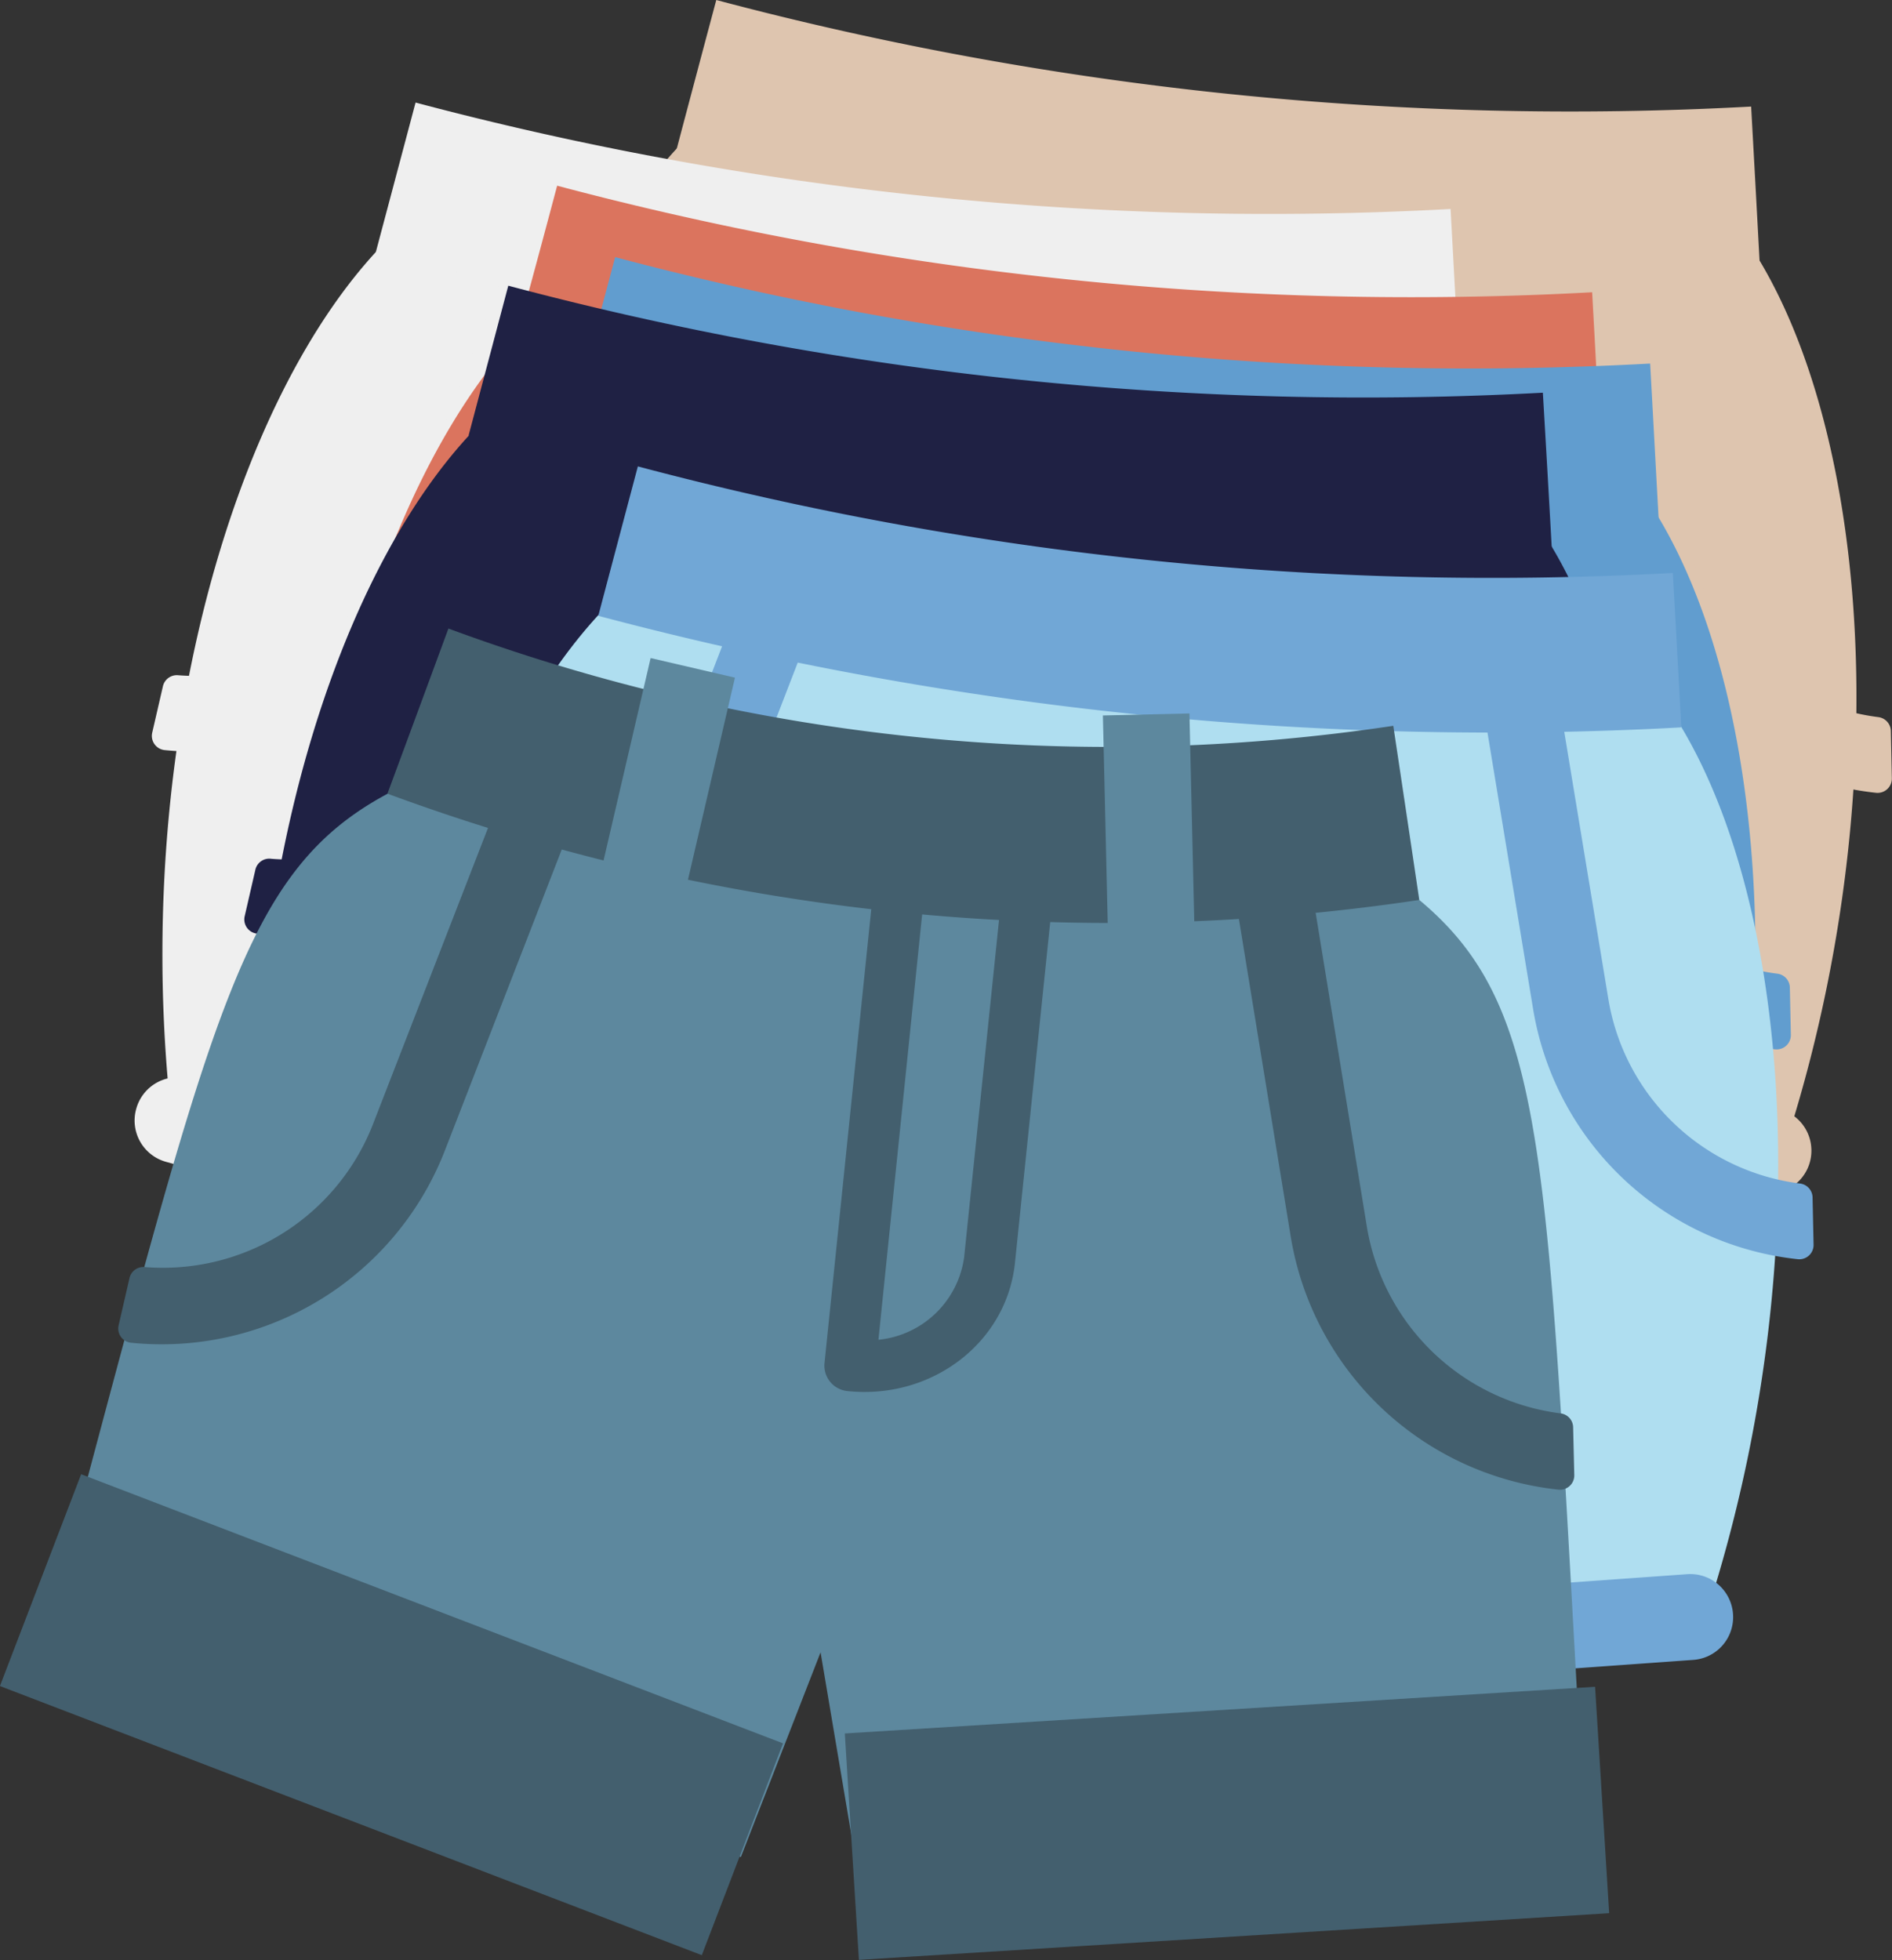 <svg xmlns="http://www.w3.org/2000/svg" viewBox="0 0 132.44 137.21"><rect x="0" y="0" width="132.44" height="137.21" fill="#333333" stroke="none"/><title>item2</title><g id="Layer_2" data-name="Layer 2"><g id="Layer_1-2" data-name="Layer 1"><path d="M120.54,14.57,86,6.93l-35.34.45c-11.93,9.08-20.4,35.07-17.83,62L72,81.5l5-11.4a2.78,2.78,0,0,1,5.08.53L84.59,82.8l40.77-3.86C133.36,53.06,130.37,25.89,120.54,14.57Z" style="fill:#dec5af"/><path d="M32.57,45.33h0a1,1,0,0,1-.87-1.23l.75-3.22a1,1,0,0,1,1.07-.79,15.57,15.57,0,0,0,15.79-10L58.15,7.18l5,1.91L54.26,32A21,21,0,0,1,32.57,45.33Z" style="fill:#dec5af"/><path d="M131.33,55.5h0a1,1,0,0,0,1.1-1l-.07-3.3a1,1,0,0,0-.89-1,15.58,15.58,0,0,1-13.42-13l-4-24.25-5.24.87,4,24.24A21.05,21.05,0,0,0,131.33,55.5Z" style="fill:#dec5af"/><path d="M123.17,18.27a243.44,243.44,0,0,1-75.81-7.81Q48.74,5.24,50.14,0a232.78,232.78,0,0,0,72.44,7.46Q122.88,12.86,123.17,18.27Z" style="fill:#dec5af"/><path d="M69.52,84.62,32.66,74.15a3,3,0,0,1-2.07-3.72h0a3,3,0,0,1,3.71-2.07L71.17,78.82a3,3,0,0,1,2.07,3.72h0A3,3,0,0,1,69.52,84.62Z" style="fill:#dec5af"/><path d="M85.78,86.29,124,83.55a3,3,0,0,0,2.79-3.22h0a3,3,0,0,0-3.22-2.78L85.35,80.28a3,3,0,0,0-2.79,3.22h0A3,3,0,0,0,85.78,86.29Z" style="fill:#dec5af"/><path d="M99.49,21.75,65,14.11l-35.34.45c-11.94,9.07-20.4,35.06-17.83,62L50.94,88.68l5-11.4A2.79,2.79,0,0,1,61,77.8L63.55,90l40.76-3.86C112.32,60.23,109.33,33.06,99.49,21.75Z" style="fill:#efefef"/><path d="M11.53,52.51h0a1,1,0,0,1-.87-1.24l.74-3.21a1,1,0,0,1,1.07-.79,15.58,15.58,0,0,0,15.79-10l8.86-22.93,5,1.92L33.21,39.19A21,21,0,0,1,11.53,52.51Z" style="fill:#efefef"/><path d="M110.29,62.67h0a1,1,0,0,0,1.1-1l-.07-3.3a1,1,0,0,0-.89-1A15.57,15.57,0,0,1,97,44.35L93,20.11,87.77,21l4,24.24A21,21,0,0,0,110.29,62.67Z" style="fill:#efefef"/><path d="M102.13,25.44a243.5,243.5,0,0,1-75.82-7.8q1.39-5.23,2.78-10.46a232.87,232.87,0,0,0,72.45,7.45C101.74,18.24,101.93,21.84,102.13,25.44Z" style="fill:#efefef"/><path d="M48.48,91.79,11.61,81.33a3,3,0,0,1-2.07-3.72h0a3,3,0,0,1,3.72-2.08L50.12,86a3,3,0,0,1,2.08,3.72h0A3,3,0,0,1,48.48,91.79Z" style="fill:#efefef"/><path d="M64.73,93.47,103,90.73a3,3,0,0,0,2.79-3.22h0a3,3,0,0,0-3.22-2.79L64.3,87.46a3,3,0,0,0-2.79,3.22h0A3,3,0,0,0,64.73,93.47Z" style="fill:#efefef"/><path d="M109.4,27.58,74.9,19.93l-35.34.46c-11.93,9.07-20.4,35.06-17.83,62L60.85,94.5l5-11.39a2.78,2.78,0,0,1,5.08.52L73.46,95.8,114.22,92C122.23,66.06,119.24,38.89,109.4,27.58Z" style="fill:#db745e"/><path d="M21.44,58.33h0a1,1,0,0,1-.87-1.23l.75-3.22a1,1,0,0,1,1.07-.78,15.59,15.59,0,0,0,15.79-10L47,20.18l5,1.91L43.13,45A21,21,0,0,1,21.44,58.33Z" style="fill:#db745e"/><path d="M120.2,68.5h0a1,1,0,0,0,1.1-1l-.07-3.3a1,1,0,0,0-.89-1,15.58,15.58,0,0,1-13.42-13l-4-24.25-5.24.87,4,24.24A21.05,21.05,0,0,0,120.2,68.5Z" style="fill:#db745e"/><path d="M112,31.27a243.54,243.54,0,0,1-75.82-7.81Q37.61,18.24,39,13a232.88,232.88,0,0,0,72.45,7.46C111.65,24.06,111.85,27.67,112,31.27Z" style="fill:#db745e"/><path d="M58.39,97.62,21.53,87.15a3,3,0,0,1-2.08-3.72h0a3,3,0,0,1,3.72-2.07L60,91.83a3,3,0,0,1,2.07,3.71h0A3,3,0,0,1,58.39,97.62Z" style="fill:#db745e"/><path d="M74.64,99.29l38.23-2.74a3,3,0,0,0,2.78-3.21h0a3,3,0,0,0-3.21-2.79L74.21,93.29a3,3,0,0,0-2.78,3.21h0A3,3,0,0,0,74.64,99.29Z" style="fill:#db745e"/><path d="M113.46,32.54,79,24.9l-35.34.45c-11.94,9.07-20.4,35.06-17.83,62L64.91,99.47l5-11.4a2.78,2.78,0,0,1,5.08.52l2.55,12.17,40.76-3.85C126.29,71,123.3,43.85,113.46,32.54Z" style="fill:#619dcf"/><path d="M25.5,63.3h0a1,1,0,0,1-.87-1.24l.74-3.21a1,1,0,0,1,1.07-.79,15.6,15.6,0,0,0,15.8-10l8.85-22.92,5,1.92L47.19,50A21,21,0,0,1,25.5,63.3Z" style="fill:#619dcf"/><path d="M124.26,73.46h0a1,1,0,0,0,1.1-1l-.07-3.3a1,1,0,0,0-.89-1,15.56,15.56,0,0,1-13.42-13L107,30.9l-5.25.86,4,24.24A21,21,0,0,0,124.26,73.46Z" style="fill:#619dcf"/><path d="M116.1,36.23a243.8,243.8,0,0,1-75.82-7.8Q41.68,23.2,43.06,18a232.87,232.87,0,0,0,72.45,7.45C115.71,29,115.9,32.63,116.1,36.23Z" style="fill:#619dcf"/><path d="M62.45,102.58,25.59,92.12a3,3,0,0,1-2.08-3.72h0a3,3,0,0,1,3.72-2.08L64.09,96.79a3,3,0,0,1,2.08,3.72h0A3,3,0,0,1,62.45,102.58Z" style="fill:#619dcf"/><path d="M78.7,104.25l38.22-2.73a3,3,0,0,0,2.79-3.22h0a3,3,0,0,0-3.22-2.79L78.27,98.25a3,3,0,0,0-2.79,3.22h0A3,3,0,0,0,78.7,104.25Z" style="fill:#619dcf"/><path d="M106,34.6,71.47,27l-35.34.45c-11.93,9.08-20.39,35.07-17.83,62l39.13,12.08,5-11.4a2.79,2.79,0,0,1,5.09.53L70,102.83,110.8,99C118.81,73.09,115.81,45.92,106,34.6Z" style="fill:#1f2144"/><path d="M18,65.36h0a1,1,0,0,1-.87-1.23l.74-3.22A1,1,0,0,1,19,60.12a15.57,15.57,0,0,0,15.79-10l8.85-22.92,5,1.91L39.7,52A21,21,0,0,1,18,65.36Z" style="fill:#1f2144"/><path d="M116.77,75.53h0a1,1,0,0,0,1.11-1l-.08-3.3a1,1,0,0,0-.88-1,15.58,15.58,0,0,1-13.43-13L99.5,33l-5.24.87,4,24.24A21,21,0,0,0,116.77,75.53Z" style="fill:#1f2144"/><path d="M108.62,38.3A243.51,243.51,0,0,1,32.8,30.49L35.58,20A232.88,232.88,0,0,0,108,27.49Q108.32,32.89,108.62,38.3Z" style="fill:#1f2144"/><path d="M55,104.65,18.1,94.18A3,3,0,0,1,16,90.46h0a3,3,0,0,1,3.72-2.07L56.61,98.85a3,3,0,0,1,2.07,3.72h0A3,3,0,0,1,55,104.65Z" style="fill:#1f2144"/><path d="M71.22,106.32l38.22-2.74a3,3,0,0,0,2.79-3.22h0A3,3,0,0,0,109,97.58l-38.22,2.73A3,3,0,0,0,68,103.53h0A3,3,0,0,0,71.22,106.32Z" style="fill:#1f2144"/><path d="M115.06,47.22,80.55,39.58,45.21,40c-11.93,9.08-20.4,35.07-17.83,62L66.5,114.15l5-11.4a2.78,2.78,0,0,1,5.08.53l2.55,12.17,40.76-3.86C127.88,85.71,124.89,58.54,115.06,47.22Z" style="fill:#afdef0"/><path d="M27.09,78h0a1,1,0,0,1-.87-1.23L27,73.53A1,1,0,0,1,28,72.74a15.57,15.57,0,0,0,15.79-10l8.85-22.92,5,1.91L48.78,64.66A21,21,0,0,1,27.09,78Z" style="fill:#71a7d6"/><path d="M125.85,88.15h0a1,1,0,0,0,1.1-1l-.07-3.3a1,1,0,0,0-.89-1,15.58,15.58,0,0,1-13.42-13l-4-24.25-5.24.87,4,24.24A21.05,21.05,0,0,0,125.85,88.15Z" style="fill:#71a7d6"/><path d="M117.69,50.92a243.44,243.44,0,0,1-75.81-7.81q1.38-5.22,2.77-10.46a232.88,232.88,0,0,0,72.45,7.46Q117.4,45.51,117.69,50.92Z" style="fill:#71a7d6"/><path d="M64,117.27,27.18,106.8a3,3,0,0,1-2.08-3.72h0A3,3,0,0,1,28.82,101l36.87,10.46a3,3,0,0,1,2.07,3.72h0A3,3,0,0,1,64,117.27Z" style="fill:#71a7d6"/><path d="M80.29,118.94l38.23-2.74a3,3,0,0,0,2.79-3.22h0a3,3,0,0,0-3.22-2.78l-38.23,2.73a3,3,0,0,0-2.78,3.22h0A3,3,0,0,0,80.29,118.94Z" style="fill:#71a7d6"/><path d="M59.74,129.31a10.24,10.24,0,0,1,1.75-.68c16-4.68,32.6-5.2,49.17-5.41C108.24,80.84,108.38,70.53,99.35,63L63.67,55.1l-36.55.47C17,61,14.89,70.7,4.63,109.07c.23.09.46.18.7.29C20.68,116.56,36,124.09,51.86,130l5.58-14.33Z" style="fill:#5d889e"/><rect x="1.1" y="112.1" width="52.62" height="15.88" transform="translate(44.79 -1.86) rotate(20.98)" style="fill:#435f6e"/><rect x="59.58" y="119.71" width="52.62" height="15.88" transform="translate(179.54 249.71) rotate(176.44)" style="fill:#435f6e"/><path d="M9.19,94h0a1,1,0,0,1-.88-1.25l.75-3.26a1,1,0,0,1,1.09-.79,15.78,15.78,0,0,0,16-10.11l9-23.18,5,1.93-9,23.18A21.27,21.27,0,0,1,9.19,94Z" style="fill:#435f6e"/><path d="M109.08,104.28h0a1,1,0,0,0,1.12-1l-.08-3.34a1,1,0,0,0-.9-1A15.76,15.76,0,0,1,95.66,85.75l-4-24.52-5.3.87,4,24.52A21.28,21.28,0,0,0,109.08,104.28Z" style="fill:#435f6e"/><path d="M59.32,97.38a1.79,1.79,0,0,1-1.6-2l3.84-37.28,3.56.37L61.49,93.79a6.73,6.73,0,0,0,6-5.78l3-29,3.56.37-3,29C70.48,94,65.21,98,59.32,97.38Z" style="fill:#435f6e"/><path d="M99.35,63a146,146,0,0,1-72.23-7.44Q29.25,49.81,31.39,44a133.57,133.57,0,0,0,66.14,6.81Q98.45,56.93,99.35,63Z" style="fill:#435f6e"/><rect x="43.47" y="46.52" width="6.06" height="17.63" transform="translate(13.74 -9.09) rotate(13.09)" style="fill:#5d889e"/><rect x="77.4" y="50.01" width="6.06" height="17.63" transform="translate(162.21 115.77) rotate(178.67)" style="fill:#5d889e"/></g></g></svg>